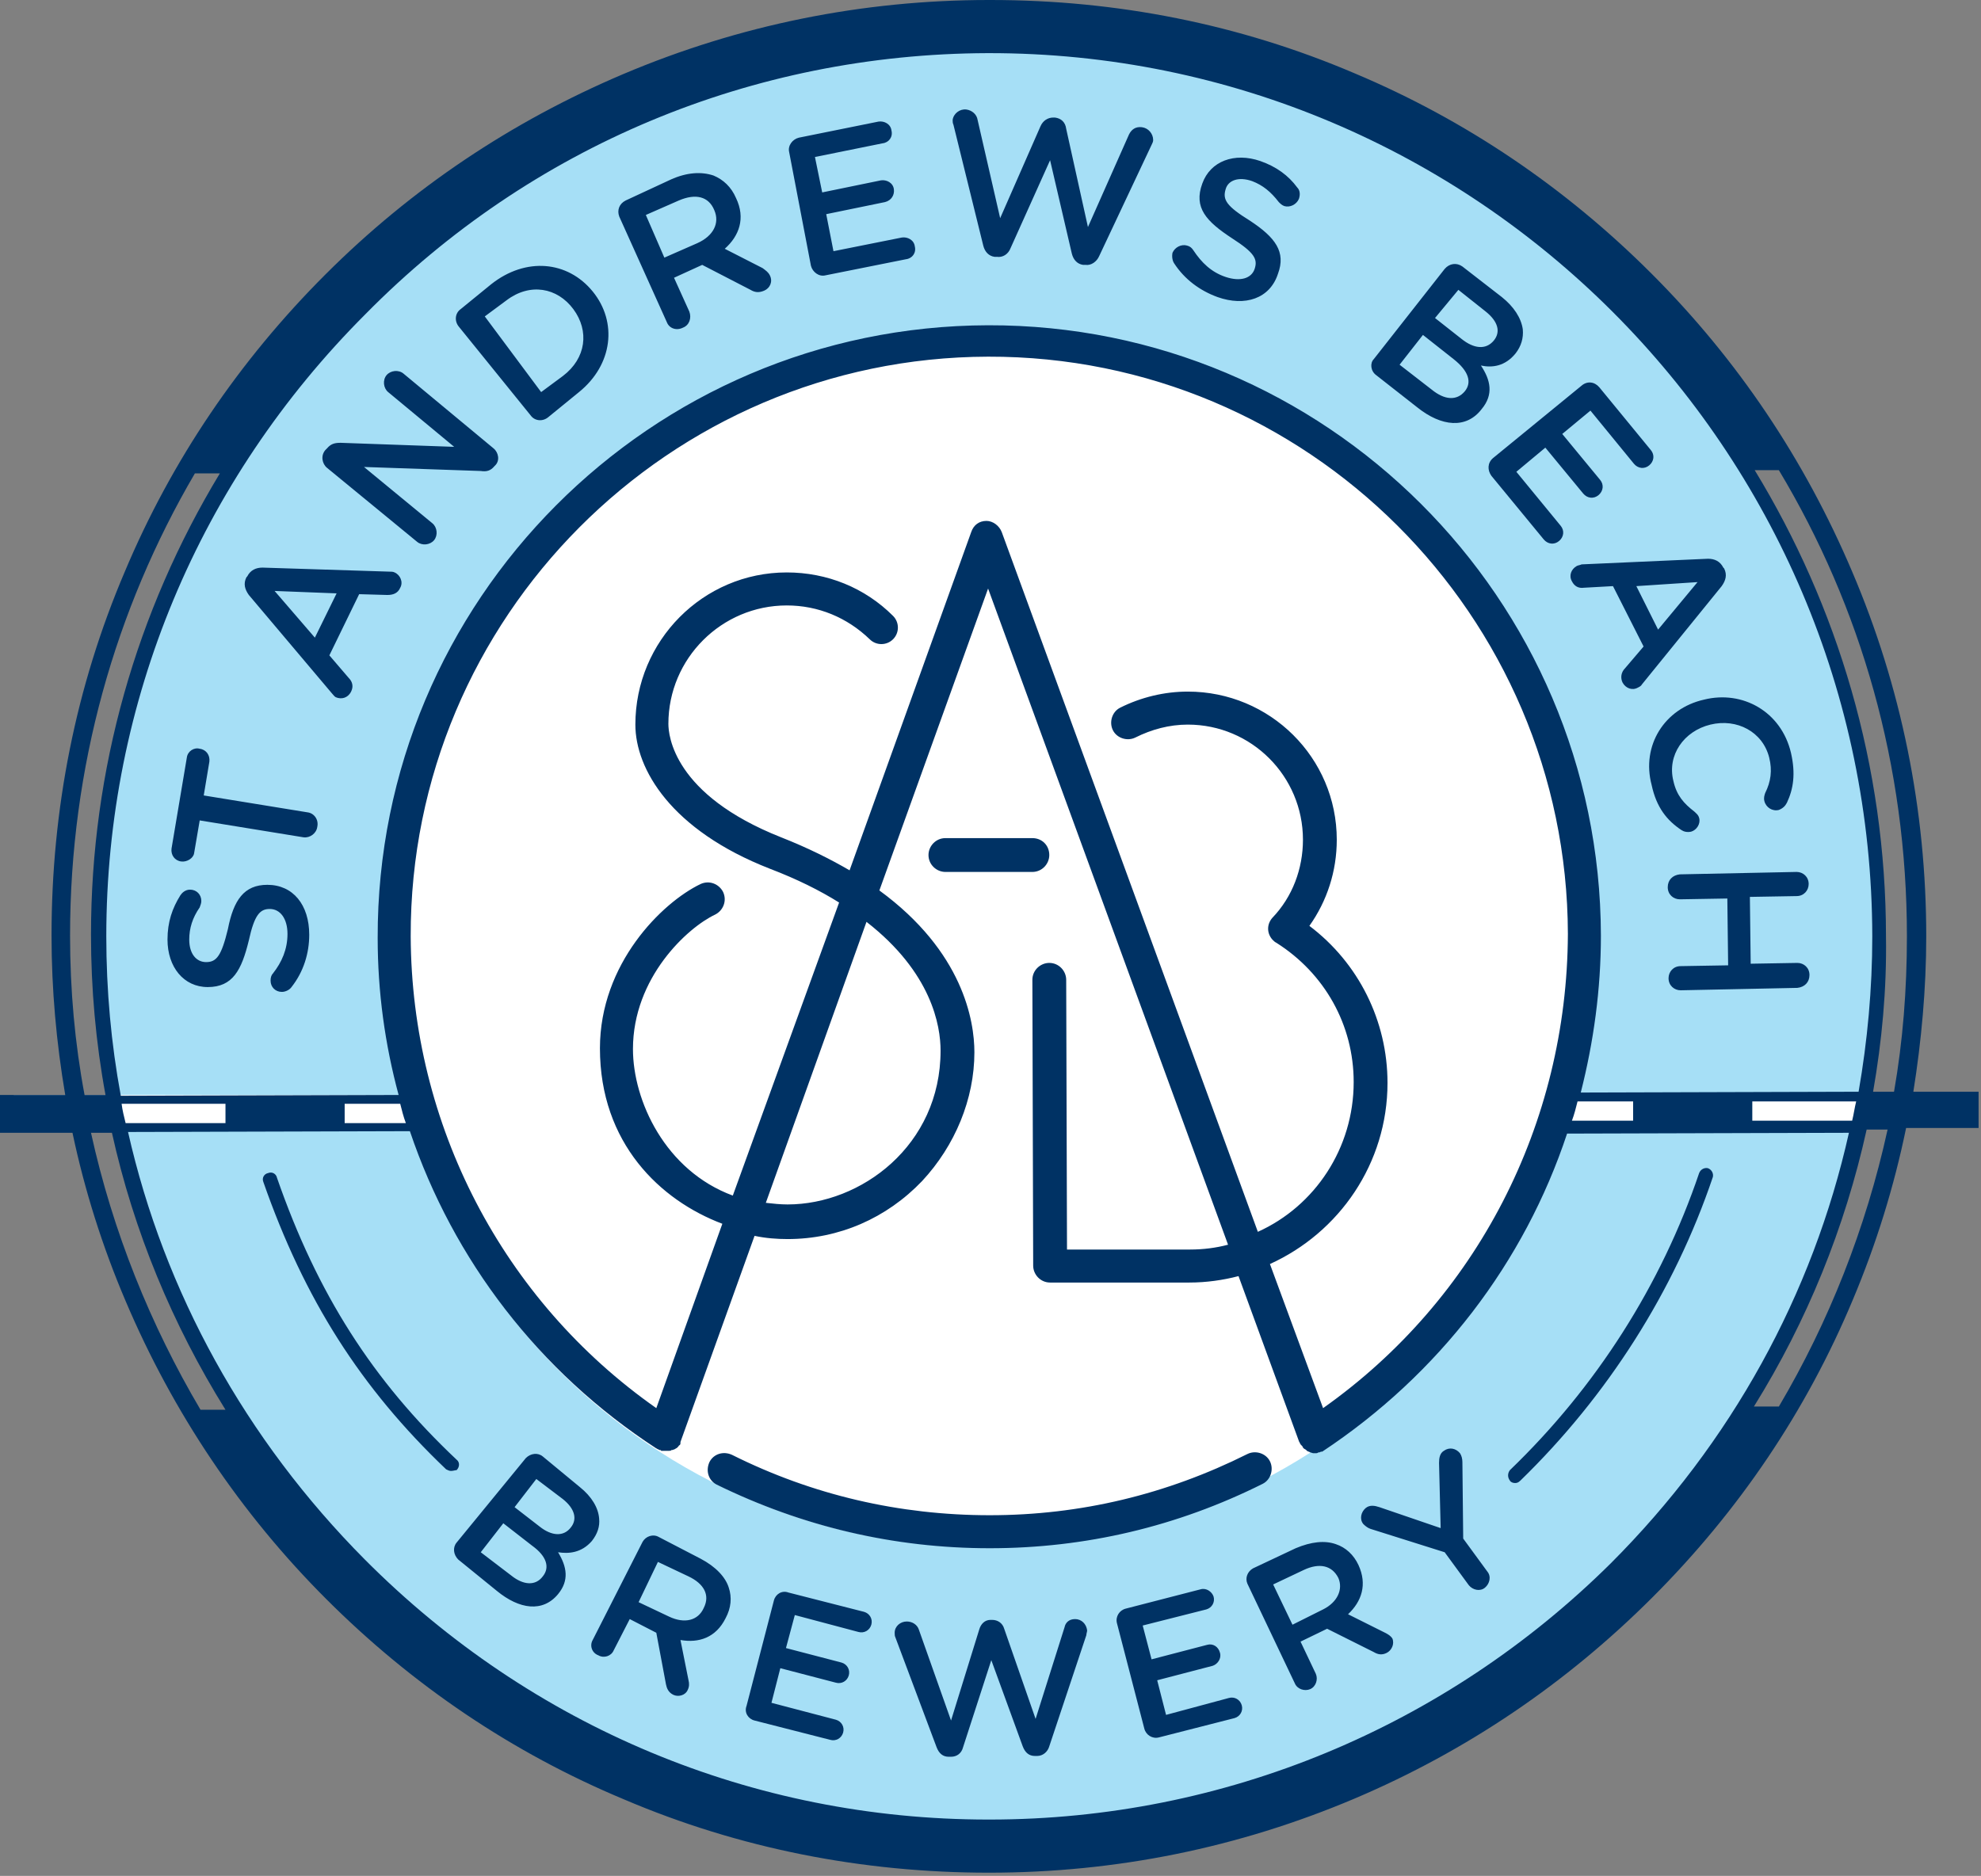 <svg width="246" height="233" viewBox="0 0 246 233" fill="none" xmlns="http://www.w3.org/2000/svg">
<rect x="0" y="0" width="246" height="233" fill="#808080" stroke="none"/>
<path d="M233.7 116.1C233.7 177.3 184.1 226.9 122.9 226.9C61.7 226.9 12.1 177.3 12.1 116.1C12.1 54.9 61.7 5.3 122.9 5.3C184.1 5.3 233.7 54.9 233.7 116.1Z" fill="#A6DFF6"/>
<path d="M197.3 117.3C197.3 158.7 163.7 192.2 122.4 192.2C81 192.2 47.5 158.6 47.5 117.3C47.5 75.9 81.1 42.4 122.4 42.4C163.7 42.4 197.3 75.9 197.3 117.3Z" fill="white"/>
<path d="M244.7 136H193.7V139.7H244.7V136Z" fill="white"/>
<path d="M52.7 136H1.7V139.7H52.7V136Z" fill="white"/>
<path d="M245.7 135.6H237.6C238.6 129.3 239.2 122.8 239.2 116.3C239.2 100.6 236.1 85.3 230 71C224.1 57.1 215.8 44.7 205.1 34C194.4 23.3 182 14.9 168.2 9.1C153.9 3 138.7 0 123 0H122.8C107.1 0 91.8 3.1 77.4 9.2C63.5 15.1 51.1 23.4 40.4 34.1C29.7 44.8 21.3 57.2 15.5 71C9.4 85.3 6.4 100.5 6.4 116.2C6.4 122.9 7 129.5 8.1 136H0V140.7H9C10.5 147.8 12.7 154.8 15.6 161.6C21.5 175.5 29.9 188 40.5 198.6C51.2 209.3 63.6 217.7 77.5 223.5C91.8 229.6 107.1 232.6 122.8 232.6C138.6 232.6 153.8 229.5 168.2 223.4C182.1 217.5 194.5 209.1 205.2 198.4C215.9 187.7 224.3 175.3 230.1 161.4C233 154.5 235.2 147.4 236.7 140.1H245.7V135.6ZM122.9 226H122.7C93.5 226 66 214.5 45.3 193.7C30.5 178.8 20.4 160.5 15.9 140.6L50.9 140.5C56.3 156.5 66.9 170.4 81.5 179.9C81.6 179.9 81.6 180 81.7 180C81.8 180 81.8 180.1 81.9 180.1C82 180.1 82.1 180.1 82.1 180.2H82.2C82.3 180.2 82.4 180.2 82.6 180.2C82.6 180.2 82.6 180.2 82.7 180.2C82.8 180.2 82.9 180.2 83 180.2H83.1C83.2 180.2 83.3 180.2 83.4 180.1H83.5C83.6 180.1 83.7 180 83.8 180C83.9 179.9 84 179.9 84.1 179.8C84.1 179.8 84.1 179.8 84.2 179.7C84.3 179.6 84.3 179.5 84.4 179.5C84.5 179.4 84.5 179.3 84.5 179.2V179.1L93.7 153.5C95.1 153.8 96.5 153.9 97.8 153.9C104.2 153.9 110.1 151.3 114.5 146.7C118.6 142.3 121 136.5 121 130.7C121 126.8 119.6 118.2 109.2 110.6L122.7 73.1L152.5 154.6C151 155 149.4 155.2 147.8 155.2H132.5L132.4 121.7C132.4 120.6 131.5 119.6 130.3 119.6C129.2 119.6 128.2 120.5 128.2 121.7L128.3 157.2C128.3 158.3 129.2 159.3 130.4 159.3H147.7C149.8 159.3 151.9 159 153.8 158.5L161.3 179C161.3 179.1 161.4 179.1 161.4 179.2C161.4 179.3 161.5 179.3 161.5 179.4C161.5 179.4 161.5 179.4 161.6 179.5C161.7 179.6 161.8 179.7 161.8 179.8L161.9 179.9C162 180 162.1 180 162.2 180.1L162.3 180.2C162.4 180.3 162.6 180.3 162.7 180.4C162.8 180.4 163 180.5 163.1 180.5C163.2 180.5 163.3 180.5 163.4 180.5C163.5 180.5 163.6 180.5 163.7 180.4C163.7 180.4 163.7 180.4 163.8 180.4C163.9 180.4 164 180.3 164.1 180.3H164.2C178.7 170.7 189.3 156.8 194.6 140.8L229.6 140.7C225.1 160.8 215 179.2 200 194.2C179.5 214.5 152 226 122.9 226ZM122.6 6.6H122.7C183.2 6.5 232.4 55.8 232.5 116.3C232.5 122.8 231.9 129.3 230.8 135.6L196.3 135.7C197.9 129.4 198.8 122.9 198.8 116.2C198.7 74.3 164.6 40.3 122.7 40.4C80.8 40.5 46.8 74.6 46.9 116.5C46.9 123.2 47.8 129.7 49.5 136L15 136.1C13.8 129.6 13.2 123 13.2 116.3C13.2 87.2 24.7 59.7 45.4 39C66 18.1 93.5 6.7 122.6 6.6ZM164.3 174.9L157.7 157C166.3 153.1 172.3 144.5 172.3 134.5C172.3 126.8 168.7 119.6 162.6 115C164.8 111.9 166 108.2 166 104.3C166 94.1 157.7 85.9 147.5 85.9C144.6 85.9 141.7 86.6 139.1 87.9C138.1 88.4 137.7 89.7 138.2 90.7C138.7 91.7 140 92.1 141 91.6C143 90.6 145.2 90 147.5 90C155.4 90 161.8 96.4 161.8 104.3C161.8 107.9 160.5 111.4 158 114C157.3 114.8 157.3 115.9 158 116.7C158.2 116.9 158.3 117 158.5 117.1C164.5 120.9 168.1 127.3 168.1 134.4C168.1 142.6 163.3 149.8 156.2 153L124.4 66.1C124.1 65.3 123.3 64.7 122.5 64.7C121.6 64.7 120.9 65.2 120.6 66.1L105.5 108.1C103.1 106.7 100.3 105.3 97 104C83.6 98.7 83 91.3 83 89.9C83 81.8 89.6 75.2 97.7 75.2C101.6 75.2 105.2 76.7 108 79.4C108.8 80.2 110.1 80.2 110.9 79.4C111.7 78.6 111.7 77.3 110.9 76.5C107.4 73 102.7 71.1 97.7 71.1C87.3 71.1 78.9 79.6 78.9 90C78.9 95.5 83.3 103.1 95.6 107.9C99 109.2 101.8 110.6 104.2 112.1L91 148.5C82.6 145.4 78.6 136.7 78.6 130.3C78.6 121.4 85.4 115.2 88.8 113.6C89.8 113.1 90.3 111.9 89.8 110.8C89.3 109.8 88.1 109.3 87 109.8C82.2 112.1 74.5 119.7 74.5 130.2C74.5 142 82 149.1 89.7 152L81.5 174.9C62.4 161.5 51.1 139.7 51 116.3C50.9 76.7 83.1 44.4 122.7 44.3C162.3 44.2 194.6 76.4 194.7 116C194.6 139.6 183.4 161.4 164.3 174.9ZM107.6 114.5C115.7 120.8 116.8 127.4 116.8 130.5C116.8 142.3 106.9 149.6 97.8 149.6C96.9 149.6 96 149.5 95.1 149.4L107.6 114.5ZM15.1 137.1H28V139.5H15.6C15.4 138.7 15.2 137.9 15.1 137.1ZM50.4 139.5H42.8V137.1H49.7C49.9 137.9 50.1 138.7 50.4 139.5ZM195.9 136.8H202.8V139.2H195.2C195.5 138.4 195.7 137.6 195.9 136.8ZM217.6 136.8H230.5C230.3 137.6 230.2 138.4 230 139.2H217.6V136.8ZM236.8 116.3C236.8 122.9 236.3 129.3 235.2 135.6H232.6C233.7 129.3 234.3 122.9 234.2 116.3C234.2 95.1 228.2 75.3 217.9 58.4H220.9C231.1 75.4 236.8 95.1 236.8 116.3ZM8.7 116.2C8.7 95.3 14.3 75.7 24.2 58.8H27.3C16.9 76 11.3 95.6 11.3 116.1C11.3 122.8 11.9 129.5 13.1 136H10.5C9.3 129.6 8.7 123 8.7 116.2ZM11.3 140.7H13.9C16.6 152.9 21.4 164.5 28 175.1H24.9C18.7 164.6 14 153 11.3 140.7ZM220.9 174.7H217.8C224.4 164.1 229.1 152.5 231.8 140.3H234.4C231.7 152.6 227.1 164.2 220.9 174.7Z" fill="#003264"/>
<path d="M73.5 191.4C74.2 190.5 74.5 189.6 74.4 188.6C74.3 187.3 73.5 185.9 72 184.7L67.4 180.9C66.8 180.4 65.9 180.5 65.3 181.1L56.7 191.6C56.2 192.2 56.3 193.1 56.9 193.7L61.7 197.6C64.5 199.9 67.4 200.3 69.3 198C70.7 196.3 70.4 194.6 69.3 192.8C70.6 193 72.2 192.9 73.5 191.4ZM67.4 195.8C66.5 197 65 196.9 63.5 195.7L59.7 192.8L62.5 189.2L66.1 192C67.9 193.3 68.3 194.7 67.4 195.8ZM70.9 189.7C70 190.9 68.5 190.8 67 189.6L63.9 187.2L66.6 183.7L69.9 186.2C71.4 187.4 71.7 188.7 70.9 189.7ZM87 193.6L81.8 190.9C81.1 190.5 80.2 190.8 79.8 191.5L73.6 203.7C73.2 204.4 73.5 205.3 74.3 205.6C75 206 75.9 205.7 76.2 205L78.2 201.1L81.5 202.8L82.7 209.2C82.8 209.7 83 210.2 83.6 210.5C84.2 210.8 85.1 210.6 85.4 209.9C85.6 209.5 85.6 209.1 85.5 208.7L84.5 203.7C86.8 204.1 88.9 203.4 90.1 201C90.8 199.7 90.9 198.4 90.5 197.2C90.1 195.9 88.9 194.6 87 193.6ZM87.4 199.7C86.7 201.3 85 201.7 83.1 200.8L79.3 199L81.7 194L85.5 195.8C87.4 196.7 88.2 198.1 87.4 199.7ZM107.3 200.2C108 200.4 108.4 201.1 108.2 201.8C108 202.5 107.3 202.9 106.6 202.7L98.7 200.6L97.6 204.7L104.5 206.5C105.2 206.7 105.6 207.4 105.4 208.1C105.2 208.8 104.5 209.2 103.8 209L96.9 207.2L95.8 211.5L103.8 213.6C104.5 213.8 104.9 214.5 104.7 215.2C104.5 215.9 103.8 216.3 103.1 216.1L93.7 213.7C92.9 213.5 92.4 212.7 92.7 211.9L96.1 198.8C96.3 198 97.1 197.5 97.9 197.8L107.3 200.2ZM133.5 201.1C134.3 201.1 134.9 201.7 135 202.5C135 202.7 134.9 202.9 134.9 203.1L130.3 216.9C130.1 217.6 129.5 218.1 128.8 218.1H128.5C127.8 218.1 127.3 217.7 127 216.9L123.1 206.2L119.6 217C119.4 217.8 118.8 218.2 118.1 218.2H117.8C117.1 218.2 116.6 217.8 116.3 217L111.2 203.4C111.1 203.2 111.1 203 111.1 202.8C111.1 202 111.8 201.4 112.6 201.4C113.3 201.4 113.9 201.8 114.1 202.4L118.1 213.7L121.6 202.4C121.8 201.7 122.3 201.2 123 201.2H123.2C123.9 201.2 124.5 201.6 124.7 202.3L128.6 213.5L132.2 202.1C132.3 201.6 132.7 201.1 133.5 201.1ZM152.6 210.9C153.3 210.7 154 211.1 154.2 211.8C154.4 212.5 154 213.2 153.3 213.4L143.9 215.8C143.1 216 142.3 215.5 142.1 214.7L138.7 201.6C138.5 200.8 139 200 139.8 199.8L149.1 197.4C149.8 197.2 150.5 197.7 150.7 198.3C150.9 199 150.5 199.7 149.8 199.9L141.9 201.9L143 206.1L149.9 204.3C150.6 204.1 151.3 204.5 151.5 205.3C151.7 206 151.2 206.7 150.6 206.9L143.7 208.7L144.8 213L152.6 210.9ZM172 202.8L167.4 200.5C169.1 198.9 169.8 196.8 168.7 194.4C168.1 193.1 167.1 192.2 165.9 191.8C164.5 191.3 162.8 191.5 160.9 192.3L155.6 194.8C154.9 195.2 154.6 196 154.9 196.7L160.8 209.1C161.1 209.8 162 210.1 162.7 209.8C163.4 209.5 163.7 208.6 163.4 207.9L161.5 203.9L164.8 202.3L170.6 205.2C171.1 205.5 171.6 205.6 172.2 205.3C172.8 205 173.2 204.2 172.9 203.5C172.7 203.2 172.4 203 172 202.8ZM164.3 199.9L160.5 201.8L158.1 196.8L161.9 195C163.8 194.1 165.4 194.4 166.2 196C166.8 197.4 166.1 199 164.3 199.9ZM184.7 195.2C185.2 195.8 185 196.7 184.4 197.2C183.8 197.7 182.9 197.5 182.4 196.9L179.4 192.8L170.2 189.9C169.9 189.8 169.6 189.6 169.3 189.3C168.8 188.7 169 187.8 169.6 187.3C170.1 186.9 170.7 187 171.3 187.2L178.9 189.8L178.7 181.7C178.7 181.1 178.8 180.5 179.3 180.2C180 179.7 180.8 179.9 181.3 180.5C181.5 180.8 181.6 181.2 181.6 181.6L181.7 191.1L184.7 195.2ZM33.2 109.9C36.4 109.9 38.4 112.4 38.4 116.1C38.4 118.4 37.7 120.7 36.2 122.6C36 122.9 35.5 123.2 35 123.2C34.2 123.2 33.6 122.6 33.6 121.8C33.6 121.4 33.7 121.1 33.9 120.9C35 119.5 35.7 117.9 35.7 116C35.7 114.1 34.8 112.9 33.5 112.9C32.3 112.9 31.6 113.6 30.9 116.8C30 120.5 28.9 122.6 25.8 122.6C22.8 122.6 20.8 120.1 20.8 116.7C20.8 114.5 21.4 112.8 22.4 111.2C22.6 110.9 23 110.5 23.6 110.5C24.4 110.5 25 111.1 25 111.9C25 112.2 24.9 112.4 24.8 112.7C23.9 114 23.5 115.3 23.5 116.7C23.5 118.5 24.4 119.5 25.6 119.5C26.9 119.5 27.5 118.7 28.3 115.4C29 111.8 30.3 109.9 33.2 109.9ZM22.5 107C21.7 106.9 21.2 106.2 21.3 105.4L23.2 94.1C23.3 93.3 24.1 92.8 24.8 93C25.6 93.1 26.1 93.8 26 94.6L25.3 98.8L38.2 100.9C39 101 39.6 101.8 39.4 102.7C39.3 103.5 38.5 104.1 37.7 104L24.8 101.9L24.1 106C24 106.6 23.2 107.1 22.5 107ZM41.2 86.1C41.4 86.3 41.5 86.5 41.7 86.6C42.4 86.9 43.2 86.7 43.6 85.9C43.9 85.3 43.8 84.7 43.3 84.2L40.9 81.4L44.6 73.8L48.1 73.9C48.8 73.9 49.4 73.7 49.7 73C50.1 72.3 49.7 71.4 49 71.1C48.8 71 48.6 71 48.3 71L32.6 70.5C31.8 70.5 31.1 70.8 30.7 71.6L30.6 71.7C30.2 72.5 30.4 73.2 30.9 73.9L41.2 86.1ZM41.8 73.7L39.1 79.2L34.1 73.4L41.8 73.7ZM40.6 58.1C40 57.6 39.8 56.6 40.4 55.9L40.6 55.7C41.1 55.1 41.6 55 42.3 55L56.4 55.5L48.2 48.7C47.6 48.2 47.5 47.2 48 46.6C48.5 46 49.5 45.9 50.1 46.4L61.3 55.7C61.9 56.2 62.1 57.2 61.5 57.8L61.4 57.9C60.9 58.5 60.4 58.6 59.7 58.5L45.2 58L53.7 65C54.3 65.5 54.4 66.5 53.9 67.1C53.4 67.7 52.4 67.8 51.8 67.3L40.6 58.1ZM65.9 51.6C66.4 52.3 67.4 52.4 68.1 51.8L71.9 48.7C76.1 45.3 76.7 40 73.6 36.2C70.5 32.4 65.3 31.9 61 35.3L57.2 38.4C56.5 38.9 56.4 39.9 57 40.6L65.9 51.6ZM62.9 37.3C65.8 35.1 69.2 35.7 71.2 38.4C73.2 41.1 72.8 44.5 69.9 46.7L67.2 48.7L60.2 39.3L62.9 37.3ZM82.8 40C83.1 40.8 84 41.1 84.8 40.7C85.6 40.4 85.9 39.5 85.6 38.7L83.7 34.5L87.2 32.9L93.2 36C93.7 36.3 94.2 36.4 94.9 36.1C95.6 35.8 96 35 95.6 34.2C95.4 33.8 95.1 33.6 94.7 33.3L90 30.9C91.8 29.3 92.6 27.1 91.4 24.6C90.8 23.2 89.8 22.3 88.6 21.8C87.1 21.3 85.3 21.4 83.3 22.3L77.7 24.9C76.9 25.3 76.6 26.1 76.9 26.9L82.8 40ZM84.3 24.9C86.4 24 88 24.4 88.7 26.1C89.4 27.7 88.6 29.3 86.6 30.2L82.5 32L80.2 26.7L84.3 24.9ZM98 18.9C97.8 18.1 98.4 17.3 99.2 17.1L109.1 15.1C109.8 15 110.6 15.4 110.7 16.2C110.9 17 110.4 17.7 109.6 17.8L101.2 19.5L102.1 23.9L109.4 22.4C110.1 22.3 110.9 22.7 111 23.5C111.1 24.2 110.7 24.9 109.9 25.1L102.6 26.6L103.5 31.2L112 29.5C112.7 29.4 113.5 29.8 113.6 30.6C113.8 31.4 113.3 32.1 112.5 32.2L102.5 34.2C101.7 34.4 100.9 33.8 100.7 33L98 18.9ZM118.4 15.5C118.3 15.3 118.3 15.1 118.3 14.9C118.4 14.1 119.2 13.5 120 13.6C120.7 13.7 121.3 14.2 121.4 14.9L124.2 27.1L129.2 15.7C129.5 15 130.1 14.6 130.8 14.6H131C131.8 14.7 132.3 15.2 132.4 16L135.1 28.2L140.2 16.7C140.5 16.1 141 15.7 141.8 15.8C142.6 15.9 143.2 16.6 143.2 17.4C143.2 17.6 143.1 17.8 143 18L136.5 31.8C136.2 32.5 135.5 33 134.8 32.9H134.5C133.8 32.8 133.3 32.3 133.1 31.5L130.4 19.9L125.5 30.8C125.2 31.6 124.5 32 123.8 31.9H123.5C122.8 31.8 122.3 31.3 122.1 30.5L118.4 15.5ZM151.2 36.9C149 36.1 147.1 34.7 145.8 32.7C145.6 32.4 145.5 31.9 145.6 31.4C145.9 30.7 146.7 30.3 147.4 30.5C147.8 30.6 148 30.8 148.2 31.1C149.2 32.6 150.4 33.8 152.2 34.4C154 35 155.4 34.6 155.8 33.4C156.2 32.2 155.8 31.4 153 29.6C149.8 27.5 148.2 25.8 149.3 22.8C150.3 20 153.3 18.9 156.5 20C158.5 20.7 160 21.8 161.1 23.3C161.4 23.6 161.5 24.1 161.3 24.7C161 25.4 160.2 25.8 159.5 25.6C159.2 25.5 159 25.3 158.8 25.1C157.8 23.8 156.8 23 155.5 22.5C153.8 21.9 152.5 22.4 152.2 23.5C151.8 24.8 152.3 25.6 155.2 27.4C158.4 29.5 159.7 31.3 158.7 34C157.7 37.1 154.6 38.1 151.2 36.9ZM170.9 46.6L176 50.6C179 53 182.1 53.3 184 50.8C185.5 49 185.1 47.2 183.9 45.4C185.3 45.7 186.9 45.5 188.2 43.9C188.9 43 189.2 42 189.1 40.9C188.9 39.5 188 38.1 186.5 36.9L181.6 33.1C180.9 32.6 180 32.7 179.4 33.4L170.6 44.6C170.1 45.1 170.2 46.1 170.9 46.6ZM181.1 36L184.5 38.7C186 39.9 186.4 41.2 185.5 42.3C184.5 43.5 183 43.3 181.5 42.1L178.2 39.5L181.1 36ZM176.7 41.6L180.5 44.6C182.4 46.1 182.8 47.5 181.9 48.6C180.9 49.8 179.4 49.7 177.8 48.4L173.8 45.3L176.7 41.6ZM185.2 59.1C184.7 58.4 184.7 57.5 185.4 56.9L196.4 47.9C197.1 47.3 198 47.4 198.6 48.1L205 55.9C205.5 56.5 205.4 57.3 204.8 57.8C204.2 58.3 203.4 58.2 202.9 57.6L197.5 51L194 53.9L198.7 59.6C199.2 60.2 199.1 61 198.5 61.5C197.9 62 197.1 61.9 196.6 61.3L191.9 55.6L188.3 58.6L193.8 65.3C194.3 65.9 194.2 66.7 193.6 67.2C193 67.7 192.2 67.6 191.7 67L185.2 59.1ZM195.8 70.3C195.1 70.7 194.8 71.5 195.2 72.2C195.5 72.8 196 73.1 196.7 73L200.3 72.8L204.1 80.3L201.8 83C201.3 83.5 201.2 84.2 201.5 84.8C201.9 85.5 202.7 85.8 203.4 85.4C203.6 85.3 203.8 85.2 203.9 85L213.8 72.8C214.3 72.1 214.5 71.4 214.1 70.6L214 70.5C213.6 69.7 212.9 69.4 212.1 69.4L196.4 70.1C196.2 70.2 196 70.2 195.8 70.3ZM210.8 72.3L205.9 78.2L203.2 72.8L210.8 72.3ZM211.6 86.9C216.4 85.7 221.2 88.4 222.4 93.5C223 96.1 222.7 98 221.9 99.7C221.7 100.1 221.4 100.4 220.9 100.6C220.1 100.8 219.3 100.3 219.1 99.5C219 99.1 219.1 98.8 219.2 98.5C219.9 97.1 220.1 95.7 219.7 94.1C218.9 90.9 215.7 89.2 212.4 90C209.1 90.8 207 93.8 207.8 97C208.2 98.8 209.1 99.8 210.4 100.8C210.6 101 210.9 101.2 211 101.6C211.2 102.3 210.7 103.1 210 103.3C209.5 103.4 209.1 103.3 208.8 103.1C207 101.9 205.7 100.3 205.1 97.5C203.8 92.6 206.7 88 211.6 86.9ZM207.1 110.2C207.1 109.3 207.7 108.7 208.6 108.6L223.1 108.3C223.9 108.3 224.6 108.9 224.6 109.8C224.6 110.6 224 111.3 223.1 111.3L217.3 111.4L217.4 119.7L223.2 119.6C224 119.6 224.7 120.2 224.7 121.1C224.7 122 224.1 122.6 223.2 122.7L208.7 123C207.9 123 207.2 122.4 207.2 121.5C207.2 120.7 207.8 120 208.7 120L214.6 119.9L214.5 111.6L208.6 111.7C207.8 111.7 207.1 111.1 207.1 110.2ZM130.3 106.2C130.3 107.3 129.4 108.3 128.2 108.3H117.4C116.3 108.3 115.3 107.4 115.3 106.2C115.3 105.1 116.2 104.1 117.4 104.1H128.2C129.4 104.1 130.3 105 130.3 106.2ZM89 184.4C88 183.9 87.6 182.7 88.1 181.6C88.6 180.6 89.8 180.2 90.9 180.7C100.9 185.7 111.7 188.2 122.9 188.2C134.2 188.2 144.9 185.6 154.9 180.6C155.9 180.1 157.2 180.5 157.7 181.5C158.2 182.5 157.8 183.8 156.8 184.3C146.2 189.6 134.8 192.3 122.9 192.3C111 192.3 99.6 189.6 89 184.4ZM188.1 184.2C187.9 184.2 187.6 184.1 187.5 183.9C187.2 183.5 187.2 183 187.5 182.6C198.2 172.3 206.3 159.6 211 145.7C211.2 145.2 211.7 145 212.1 145.1C212.6 145.3 212.8 145.8 212.7 146.2C207.9 160.4 199.6 173.4 188.8 183.9C188.5 184.2 188.3 184.2 188.1 184.2ZM56 182.7C55.8 182.7 55.6 182.6 55.4 182.5C44.8 172.4 37.8 161.4 32.7 146.8C32.5 146.3 32.8 145.8 33.3 145.7C33.8 145.5 34.3 145.8 34.4 146.3C39.4 160.7 46.3 171.5 56.7 181.3C57.1 181.6 57.1 182.2 56.7 182.6C56.5 182.6 56.3 182.7 56 182.7Z" fill="#003264"/>
</svg>
